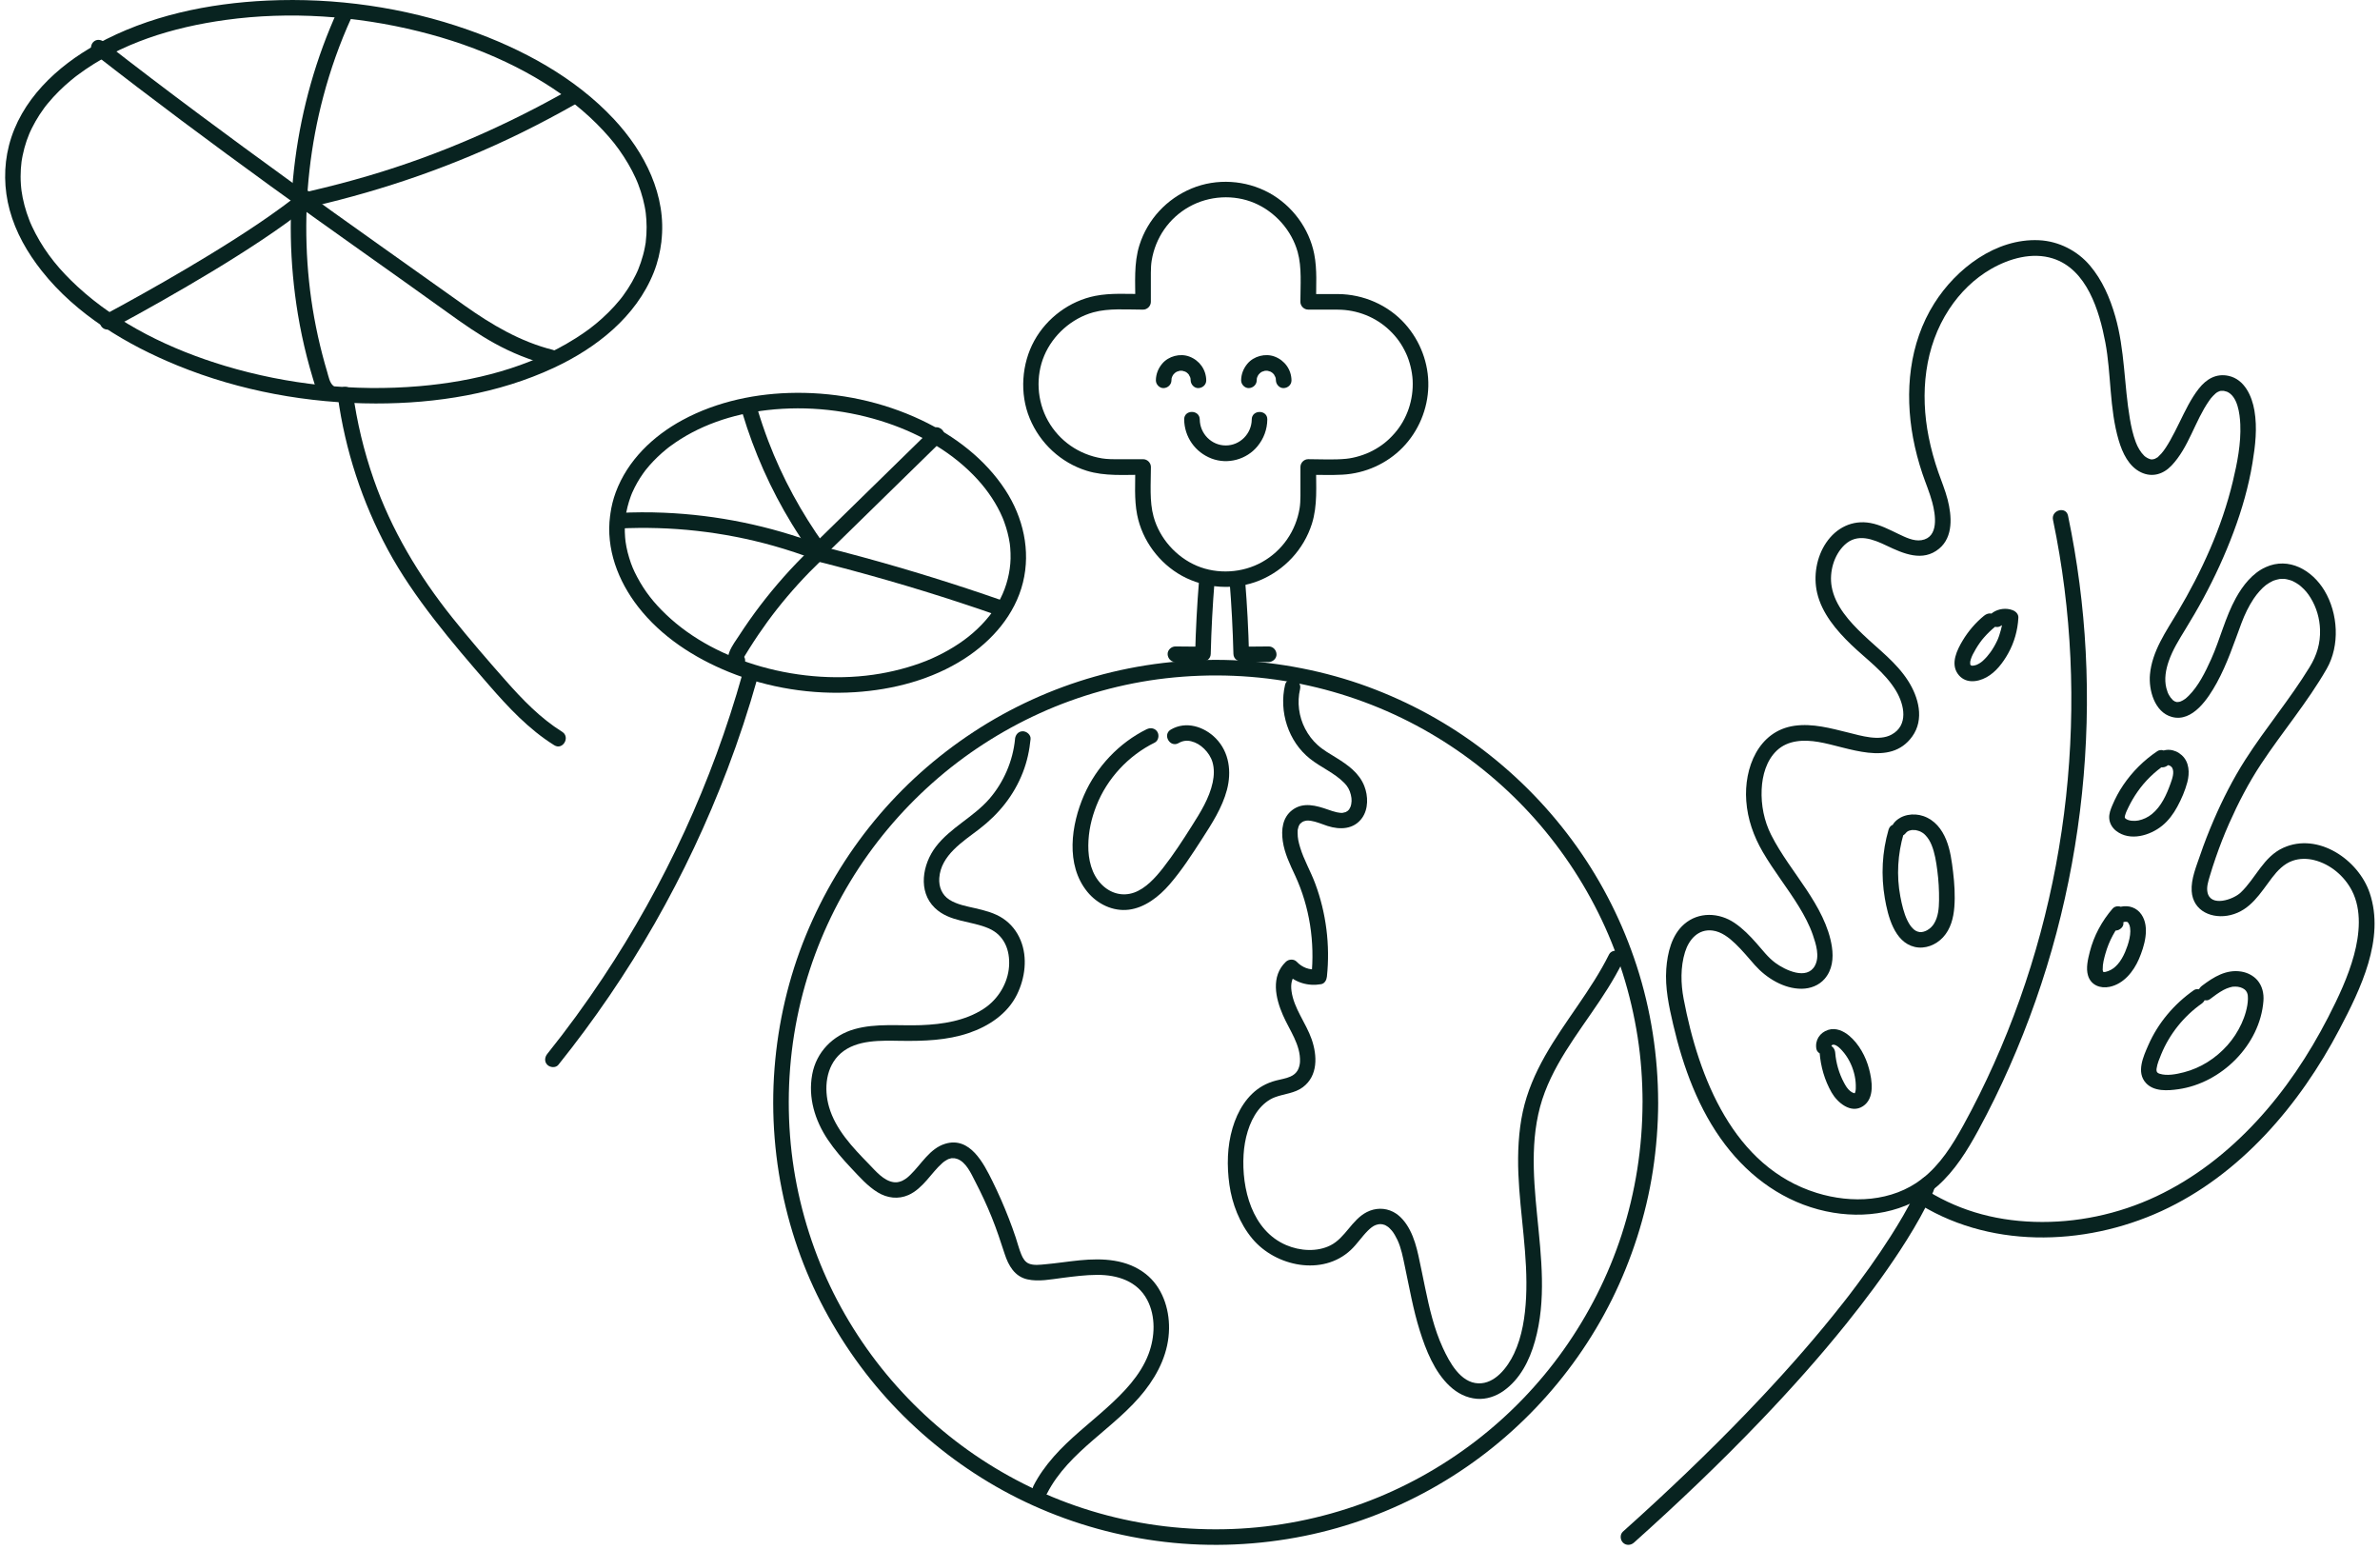 <svg width="370" height="241" viewBox="0 0 370 241" fill="none" xmlns="http://www.w3.org/2000/svg">
<g clip-path="url(#clip0_566_495)">
<path d="M255.352 171.362C255.344 178.348 254.262 185.29 252.102 191.937C250.03 198.313 246.969 204.346 243.089 209.813C239.269 215.2 234.605 220.034 229.363 224.048C224.061 228.106 218.141 231.389 211.866 233.683C205.352 236.065 198.483 237.422 191.554 237.681C184.568 237.943 177.574 237.123 170.847 235.217C164.345 233.376 158.163 230.533 152.517 226.818C146.973 223.172 141.998 218.685 137.77 213.573C133.542 208.461 130.049 202.662 127.546 196.512C124.957 190.16 123.342 183.408 122.821 176.568C122.284 169.545 122.833 162.45 124.505 155.606C126.104 149.052 128.705 142.772 132.202 137.002C135.658 131.296 139.975 126.139 144.962 121.706C149.941 117.28 155.59 113.625 161.656 110.867C167.721 108.109 174.517 106.203 181.269 105.436C188.247 104.644 195.358 104.915 202.243 106.32C208.906 107.677 215.339 110.051 221.275 113.367C227.082 116.609 232.376 120.708 236.971 125.513C241.566 130.319 245.463 135.863 248.447 141.844C251.484 147.925 253.543 154.483 254.589 161.198C255.114 164.558 255.348 167.962 255.357 171.362C255.357 172.921 257.783 172.925 257.779 171.362C257.771 164.179 256.665 156.983 254.444 150.146C252.3 143.548 249.158 137.272 245.136 131.619C241.102 125.95 236.252 120.93 230.732 116.694C225.212 112.458 219.102 109.127 212.601 106.736C206.099 104.346 198.79 102.9 191.655 102.625C184.439 102.347 177.158 103.203 170.208 105.169C163.521 107.063 157.109 109.991 151.302 113.811C145.495 117.631 140.334 122.247 135.949 127.569C131.519 132.952 127.929 138.948 125.284 145.397C122.583 151.975 120.963 158.973 120.41 166.06C119.849 173.293 120.443 180.626 122.151 187.672C123.859 194.719 126.5 200.982 130.114 206.946C133.728 212.911 138.158 218.217 143.319 222.792C148.479 227.367 154.31 231.183 160.598 234.022C167.103 236.962 174 238.86 181.087 239.688C188.311 240.532 195.673 240.2 202.8 238.755C209.661 237.366 216.308 234.894 222.422 231.49C228.535 228.086 233.983 223.85 238.748 218.859C243.501 213.88 247.519 208.182 250.583 202.02C253.648 195.858 255.894 188.944 256.96 181.983C257.497 178.465 257.779 174.916 257.783 171.358C257.783 169.8 255.365 169.796 255.361 171.358L255.352 171.362Z" fill="#082320"/>
<path d="M199.779 106.461C198.802 110.621 200.28 115.269 203.656 117.946C205.356 119.295 207.46 120.147 208.986 121.705C209.519 122.251 209.814 122.767 210.008 123.555C210.165 124.201 210.181 124.831 209.919 125.505C209.983 125.336 209.798 125.719 209.757 125.784C209.648 125.958 209.939 125.598 209.705 125.857C209.652 125.913 209.6 125.966 209.543 126.022C209.374 126.18 209.475 126.083 209.515 126.05C209.434 126.107 209.345 126.155 209.261 126.204C209.067 126.309 209.551 126.123 209.131 126.256C208.998 126.301 208.861 126.337 208.719 126.357C208.53 126.382 208.077 126.329 207.819 126.268C207.355 126.164 206.906 126.01 206.458 125.853C204.645 125.219 202.614 124.633 200.918 125.905C199.375 127.064 199.165 128.97 199.424 130.759C199.702 132.665 200.542 134.377 201.346 136.101C203.607 140.983 204.431 146.471 203.866 151.81L204.754 150.643C203.587 150.849 202.404 150.364 201.608 149.516C201.152 149.031 200.356 149.076 199.896 149.516C197.542 151.765 198.285 155.145 199.444 157.794C200.486 160.181 202.21 162.41 202.101 165.051C202.085 165.475 201.947 166.024 201.729 166.395C201.479 166.815 201.124 167.126 200.587 167.361C199.896 167.663 199.117 167.772 198.39 167.962C197.663 168.152 196.96 168.423 196.31 168.79C193.875 170.167 192.385 172.735 191.614 175.352C190.774 178.195 190.717 181.24 191.125 184.159C191.533 187.079 192.704 190.18 194.699 192.562C198.317 196.883 205.61 198.41 209.987 194.315C210.961 193.406 211.687 192.268 212.628 191.327C213.02 190.935 213.456 190.576 213.876 190.426C214.429 190.228 214.813 190.249 215.293 190.426C215.427 190.475 215.326 190.438 215.298 190.426C215.354 190.451 215.415 190.483 215.467 190.515C215.596 190.592 215.73 190.665 215.847 190.757C215.754 190.685 215.976 190.879 216.008 190.907C216.142 191.032 216.263 191.161 216.38 191.303C216.679 191.654 217.018 192.256 217.256 192.76C217.833 193.992 218.112 195.478 218.399 196.847C219.11 200.186 219.691 203.566 220.717 206.833C221.674 209.882 223.002 213.25 225.389 215.479C226.564 216.577 227.985 217.308 229.601 217.441C231.058 217.563 232.557 217.05 233.74 216.214C236.328 214.381 237.782 211.477 238.622 208.493C240.427 202.117 239.603 195.409 238.965 188.928C238.331 182.508 237.826 175.901 240.172 169.743C242.422 163.835 246.65 158.937 249.961 153.627C250.777 152.318 251.548 150.978 252.234 149.593C252.525 149.007 252.392 148.28 251.798 147.937C251.261 147.622 250.433 147.784 250.143 148.373C247.368 153.958 243.262 158.719 240.197 164.13C238.662 166.844 237.402 169.739 236.74 172.796C236.078 175.853 235.92 179.225 236.049 182.459C236.308 188.88 237.568 195.264 237.249 201.705C237.103 204.632 236.643 207.75 235.375 210.423C234.337 212.612 232.383 215.128 229.831 215.039C227.044 214.942 225.344 211.764 224.315 209.539C222.946 206.575 222.211 203.348 221.549 200.166C221.201 198.507 220.878 196.839 220.511 195.183C220.204 193.81 219.832 192.474 219.182 191.218C218.597 190.087 217.733 188.965 216.574 188.375C215.269 187.717 213.791 187.753 212.495 188.411C210.141 189.611 209.164 192.417 206.83 193.592C204.762 194.634 202.109 194.468 199.965 193.552C194.63 191.278 193.007 184.769 193.33 179.471C193.475 177.109 194.15 174.468 195.591 172.59C196.29 171.681 197.203 170.93 198.216 170.555C199.662 170.018 201.257 169.961 202.537 169.008C204.915 167.235 204.798 164.102 203.914 161.554C203.026 159.002 201.136 156.752 200.78 154.051C200.635 152.961 200.801 152.003 201.604 151.236H199.892C201.309 152.751 203.377 153.344 205.396 152.985C205.957 152.884 206.232 152.314 206.284 151.818C206.801 146.944 206.175 141.924 204.459 137.333C203.736 135.395 202.707 133.666 202.129 131.756C201.871 130.904 201.729 130.286 201.733 129.471C201.733 128.978 201.721 129.035 201.842 128.611C201.867 128.522 201.895 128.429 201.931 128.344C201.911 128.397 201.834 128.526 201.947 128.332C201.984 128.267 202.02 128.207 202.057 128.142C202.194 127.916 201.968 128.219 202.137 128.041C202.287 127.888 202.509 127.726 202.715 127.658C202.888 127.601 203.09 127.565 203.147 127.561C203.264 127.553 203.381 127.553 203.494 127.561C203.526 127.561 203.866 127.601 203.736 127.581C204.649 127.718 205.513 128.114 206.385 128.397C208.316 129.014 210.464 128.942 211.744 127.161C212.754 125.756 212.709 123.729 212.095 122.178C211.296 120.155 209.535 118.903 207.746 117.796C206.753 117.183 205.719 116.605 204.847 115.818C204.035 115.087 203.389 114.227 202.888 113.258C201.919 111.384 201.628 109.171 202.109 107.124C202.464 105.605 200.13 104.959 199.771 106.478L199.779 106.461Z" fill="#082320"/>
<path d="M178.284 113.347C173.98 115.463 170.458 119.202 168.532 123.591C166.513 128.203 165.617 134.434 169.037 138.625C170.588 140.527 173.023 141.719 175.498 141.408C177.973 141.097 180.17 139.393 181.818 137.487C183.699 135.314 185.294 132.851 186.849 130.44C188.392 128.05 190.007 125.562 190.742 122.784C191.477 120.006 191.13 116.941 189.014 114.78C187.205 112.935 184.37 112.034 182.02 113.411C180.675 114.199 181.894 116.295 183.243 115.503C183.877 115.132 184.535 115.067 185.185 115.229C185.965 115.422 186.615 115.822 187.205 116.4C187.794 116.977 188.262 117.688 188.493 118.463C188.796 119.477 188.747 120.599 188.529 121.625C188 124.1 186.615 126.289 185.278 128.401C183.877 130.622 182.427 132.851 180.808 134.922C179.621 136.441 178.107 138.117 176.306 138.751C174.505 139.385 172.647 138.892 171.25 137.479C169.691 135.9 169.17 133.61 169.19 131.425C169.211 129.241 169.667 127.234 170.458 125.223C172.118 121.015 175.421 117.454 179.504 115.443C180.089 115.156 180.251 114.32 179.94 113.787C179.589 113.189 178.87 113.064 178.284 113.351V113.347Z" fill="#082320"/>
<path d="M157.801 114.881C157.474 118.277 156.041 121.605 153.803 124.185C151.34 127.024 147.754 128.639 145.469 131.644C143.417 134.345 142.658 138.561 145.336 141.137C147.637 143.35 150.977 143.116 153.727 144.323C156.129 145.381 157.046 147.695 156.868 150.235C156.691 152.775 155.225 155.319 152.907 156.825C150.036 158.691 146.539 159.232 143.175 159.357C139.811 159.482 136.197 159.03 132.842 159.979C129.486 160.928 126.901 163.533 126.263 167.038C125.609 170.628 126.687 174.153 128.682 177.141C129.744 178.732 131.008 180.182 132.321 181.571C133.633 182.96 134.873 184.39 136.468 185.359C137.938 186.251 139.65 186.461 141.233 185.763C142.363 185.262 143.272 184.369 144.08 183.457C144.887 182.544 145.586 181.603 146.478 180.812C146.519 180.775 146.801 180.545 146.636 180.67C146.741 180.59 146.85 180.517 146.959 180.444C147.068 180.372 147.177 180.311 147.29 180.25C147.338 180.226 147.387 180.202 147.435 180.178C147.605 180.097 147.181 180.25 147.496 180.158C147.617 180.121 147.734 180.089 147.859 180.057C147.912 180.045 147.964 180.032 148.017 180.028C147.956 180.036 147.795 180.036 148.021 180.041C148.352 180.041 148.461 180.036 148.756 180.133C150.201 180.61 150.977 182.447 151.619 183.683C152.556 185.488 153.416 187.337 154.179 189.223C154.942 191.109 155.568 193.015 156.194 194.937C156.776 196.722 157.733 198.426 159.703 198.87C161.46 199.27 163.382 198.87 165.139 198.648C166.944 198.422 168.753 198.18 170.574 198.176C173.707 198.164 176.801 199.133 178.347 202.06C179.7 204.625 179.559 207.831 178.553 210.492C177.293 213.828 174.652 216.509 172.056 218.851C169.286 221.351 166.289 223.616 163.818 226.427C162.603 227.812 161.508 229.314 160.672 230.957C159.966 232.342 162.053 233.57 162.764 232.181C166.188 225.469 173.417 221.997 177.96 216.19C180.156 213.383 181.695 210.137 181.743 206.523C181.788 203.365 180.661 200.029 178.113 198.03C175.177 195.725 171.442 195.563 167.872 195.91C166.055 196.088 164.25 196.375 162.433 196.536C161.646 196.605 160.749 196.73 159.99 196.439C159.372 196.201 159.025 195.612 158.783 195.026C158.423 194.166 158.197 193.241 157.902 192.357C157.567 191.359 157.212 190.37 156.828 189.389C156.069 187.43 155.225 185.508 154.296 183.626C152.919 180.84 150.795 176.628 146.947 177.795C144.532 178.53 143.248 180.961 141.536 182.613C141.075 183.057 140.89 183.219 140.312 183.525C140.256 183.554 140.005 183.659 140.183 183.59C140.058 183.638 139.933 183.679 139.803 183.711C139.743 183.727 139.399 183.788 139.613 183.764C139.404 183.788 139.173 183.796 138.963 183.772C137.368 183.57 136.108 182.003 135.058 180.929C132.567 178.377 129.898 175.586 128.884 172.069C128.064 169.226 128.367 165.79 130.705 163.739C133.181 161.566 137.001 161.756 140.07 161.796C143.607 161.845 147.237 161.728 150.617 160.577C153.719 159.523 156.634 157.597 158.108 154.588C159.364 152.028 159.772 148.882 158.678 146.189C158.108 144.792 157.191 143.621 155.932 142.777C154.672 141.933 153.121 141.529 151.643 141.19C150.254 140.871 148.784 140.612 147.597 139.861C146.458 139.138 145.925 137.874 146.022 136.493C146.264 132.932 149.717 130.816 152.257 128.861C155.29 126.527 157.62 123.648 159.017 120.066C159.667 118.402 160.042 116.662 160.216 114.885C160.281 114.235 159.614 113.674 159.005 113.674C158.298 113.674 157.858 114.231 157.793 114.885L157.801 114.881Z" fill="#082320"/>
<path d="M208.004 45.712H203.385L204.596 46.923C204.596 44.464 204.79 41.904 204.31 39.477C203.522 35.495 200.881 31.946 197.332 29.995C193.665 27.98 189.138 27.686 185.262 29.293C181.385 30.9 178.409 34.106 177.145 38.088C176.245 40.919 176.503 43.992 176.503 46.919L177.714 45.708C175.255 45.708 172.695 45.514 170.268 45.994C166.286 46.782 162.741 49.419 160.787 52.972C158.832 56.526 158.477 61.166 160.084 65.042C161.687 68.915 164.934 71.931 168.944 73.179C171.758 74.055 174.803 73.801 177.71 73.801L176.499 72.59C176.499 75.049 176.305 77.609 176.786 80.036C177.573 84.017 180.214 87.567 183.764 89.517C187.313 91.468 191.957 91.827 195.833 90.22C199.686 88.625 202.686 85.407 203.95 81.425C204.851 78.594 204.592 75.521 204.592 72.594L203.381 73.805C205.153 73.805 206.942 73.882 208.711 73.785C212.232 73.591 215.612 72.085 218.076 69.549C220.539 67.013 221.968 63.581 222.049 60.043C222.13 56.506 220.801 53.001 218.439 50.356C215.802 47.404 211.95 45.736 208.004 45.712C206.446 45.704 206.442 48.127 208.004 48.135C210.989 48.151 213.884 49.289 216.036 51.353C217.135 52.407 217.918 53.497 218.58 54.915C219.154 56.134 219.545 57.754 219.614 59.118C219.763 62.135 218.758 65.127 216.812 67.348C215.786 68.523 214.752 69.343 213.387 70.062C212.184 70.7 210.593 71.188 209.272 71.317C207.33 71.507 205.331 71.378 203.381 71.378C202.727 71.378 202.169 71.931 202.169 72.59V75.642C202.169 76.127 202.169 76.612 202.169 77.096C202.169 77.754 202.129 78.465 202.044 78.986C201.459 82.564 199.339 85.609 196.221 87.361C193.152 89.089 189.259 89.303 186.069 87.955C182.879 86.606 180.283 83.723 179.342 80.327C178.675 77.928 178.922 75.182 178.922 72.594C178.922 71.939 178.369 71.382 177.71 71.382H174.658C174.177 71.382 173.7 71.382 173.22 71.382C173.034 71.382 172.848 71.382 172.659 71.374C172.166 71.358 171.685 71.314 171.31 71.253C167.732 70.663 164.687 68.543 162.935 65.43C161.182 62.316 160.992 58.468 162.341 55.278C163.69 52.088 166.577 49.491 169.969 48.551C172.372 47.888 175.114 48.131 177.702 48.131C178.356 48.131 178.914 47.577 178.914 46.919V43.866C178.914 43.382 178.914 42.897 178.914 42.413C178.914 41.754 178.954 41.044 179.039 40.523C179.624 36.945 181.744 33.9 184.862 32.148C187.979 30.395 191.824 30.205 195.014 31.554C198.204 32.903 200.8 35.786 201.741 39.182C202.408 41.581 202.161 44.327 202.161 46.915C202.161 47.569 202.714 48.127 203.373 48.127H207.992C209.551 48.127 209.555 45.704 207.992 45.704L208.004 45.712Z" fill="#082320"/>
<path d="M186.403 90.28C186.096 94.06 185.898 97.844 185.801 101.636C185.765 103.194 188.188 103.194 188.224 101.636C188.317 97.848 188.519 94.06 188.826 90.28C188.878 89.626 188.232 89.069 187.614 89.069C186.916 89.069 186.455 89.626 186.403 90.28Z" fill="#082320"/>
<path d="M186.396 100.521C185.177 100.509 183.957 100.501 182.734 100.489C182.1 100.485 181.494 101.05 181.522 101.7C181.551 102.35 182.055 102.907 182.734 102.911C183.953 102.924 185.173 102.932 186.396 102.944C187.03 102.948 187.636 102.382 187.608 101.732C187.58 101.082 187.075 100.525 186.396 100.521Z" fill="#082320"/>
<path d="M191.149 90.28C191.456 94.06 191.654 97.844 191.751 101.636C191.787 103.19 194.214 103.198 194.174 101.636C194.081 97.848 193.879 94.06 193.572 90.28C193.52 89.626 193.051 89.069 192.361 89.069C191.747 89.069 191.097 89.626 191.149 90.28Z" fill="#082320"/>
<path d="M193.576 102.944C194.795 102.932 196.015 102.924 197.238 102.911C197.872 102.907 198.478 102.358 198.45 101.7C198.421 101.042 197.917 100.485 197.238 100.489C196.019 100.501 194.799 100.509 193.576 100.521C192.942 100.525 192.336 101.074 192.364 101.732C192.393 102.391 192.897 102.948 193.576 102.944Z" fill="#082320"/>
<path d="M194.601 65.204C194.573 67.409 192.788 69.246 190.559 69.246C188.33 69.246 186.545 67.409 186.517 65.204C186.497 63.645 184.074 63.641 184.094 65.204C184.13 67.93 185.806 70.304 188.346 71.277C190.886 72.25 193.806 71.418 195.481 69.383C196.467 68.192 197 66.75 197.02 65.204C197.04 63.657 194.617 63.645 194.597 65.204H194.601Z" fill="#082320"/>
<path d="M195.368 59.122C195.368 59.046 195.409 58.896 195.384 58.824L195.36 59.001C195.368 58.953 195.376 58.904 195.388 58.856C195.404 58.783 195.425 58.715 195.445 58.646C195.457 58.61 195.554 58.311 195.485 58.521C195.417 58.731 195.526 58.452 195.55 58.412C195.586 58.351 195.623 58.291 195.663 58.23C195.8 58.028 195.728 58.222 195.643 58.25C195.699 58.23 195.788 58.089 195.833 58.044C195.873 58.004 195.966 57.951 195.99 57.903C195.845 58.012 195.808 58.04 195.885 57.984C195.913 57.964 195.942 57.943 195.97 57.923C196.038 57.879 196.107 57.834 196.18 57.794C196.212 57.778 196.24 57.761 196.273 57.745C196.39 57.693 196.357 57.701 196.18 57.782C196.313 57.774 196.462 57.685 196.592 57.653C196.64 57.64 196.689 57.632 196.737 57.624C196.535 57.648 196.503 57.653 196.636 57.64C196.713 57.64 196.786 57.632 196.862 57.632C196.939 57.632 197.012 57.636 197.088 57.64C197.335 57.653 196.794 57.584 197.096 57.644C197.238 57.673 197.403 57.77 197.545 57.778C197.367 57.701 197.335 57.689 197.452 57.741L197.516 57.774C197.601 57.818 197.682 57.867 197.759 57.919L197.815 57.959C197.916 58.036 197.892 58.016 197.739 57.899C197.755 57.935 197.868 58.012 197.896 58.04C197.953 58.097 198.005 58.169 198.066 58.222C198.126 58.291 198.098 58.254 197.985 58.113C198.013 58.149 198.041 58.19 198.066 58.226C198.134 58.327 198.187 58.525 198.276 58.597C198.203 58.416 198.191 58.388 198.235 58.505C198.251 58.549 198.268 58.593 198.28 58.642C198.3 58.711 198.32 58.783 198.336 58.852C198.344 58.888 198.352 58.925 198.356 58.961C198.373 59.054 198.368 59.009 198.34 58.819C198.32 58.9 198.356 59.034 198.356 59.118C198.364 59.752 198.906 60.358 199.568 60.33C200.23 60.301 200.787 59.797 200.779 59.118C200.755 57.443 199.713 56.013 198.154 55.428C196.713 54.886 194.92 55.355 193.931 56.534C193.309 57.273 192.961 58.153 192.949 59.118C192.941 59.752 193.515 60.358 194.161 60.33C194.807 60.301 195.364 59.797 195.372 59.118L195.368 59.122Z" fill="#082320"/>
<path d="M182.114 59.122C182.114 59.046 182.155 58.896 182.13 58.824L182.106 59.001C182.114 58.953 182.122 58.904 182.134 58.856C182.151 58.783 182.171 58.715 182.191 58.646C182.203 58.61 182.3 58.311 182.231 58.521C182.163 58.731 182.272 58.452 182.296 58.412C182.332 58.351 182.369 58.291 182.409 58.23C182.546 58.028 182.474 58.222 182.389 58.25C182.445 58.23 182.534 58.089 182.579 58.044C182.619 58.004 182.712 57.951 182.736 57.903C182.591 58.012 182.554 58.04 182.631 57.984C182.659 57.964 182.688 57.943 182.716 57.923C182.785 57.879 182.853 57.834 182.926 57.794C182.958 57.778 182.986 57.761 183.019 57.745C183.136 57.693 183.104 57.701 182.926 57.782C183.059 57.774 183.209 57.685 183.338 57.653C183.386 57.64 183.435 57.632 183.483 57.624C183.281 57.648 183.249 57.653 183.382 57.64C183.459 57.64 183.532 57.632 183.608 57.632C183.685 57.632 183.758 57.636 183.834 57.64C184.081 57.653 183.54 57.584 183.843 57.644C183.984 57.673 184.149 57.77 184.291 57.778C184.113 57.701 184.081 57.689 184.198 57.741L184.263 57.774C184.347 57.818 184.428 57.867 184.505 57.919L184.561 57.959C184.662 58.036 184.638 58.016 184.485 57.899C184.501 57.935 184.614 58.012 184.642 58.04C184.699 58.097 184.751 58.169 184.812 58.222C184.872 58.291 184.844 58.254 184.731 58.113C184.759 58.149 184.787 58.19 184.812 58.226C184.88 58.327 184.933 58.525 185.022 58.597C184.949 58.416 184.937 58.388 184.981 58.505C184.997 58.549 185.014 58.593 185.026 58.642C185.046 58.711 185.066 58.783 185.082 58.852C185.09 58.888 185.098 58.925 185.102 58.961C185.119 59.054 185.115 59.009 185.086 58.819C185.066 58.9 185.102 59.034 185.102 59.118C185.111 59.752 185.652 60.358 186.314 60.33C186.976 60.301 187.533 59.797 187.525 59.118C187.501 57.443 186.459 56.013 184.901 55.428C183.459 54.886 181.666 55.355 180.677 56.534C180.055 57.273 179.708 58.153 179.695 59.118C179.687 59.752 180.261 60.358 180.907 60.33C181.553 60.301 182.11 59.797 182.118 59.118L182.114 59.122Z" fill="#082320"/>
<path d="M319.167 80.831C322.115 94.945 322.749 109.506 321.194 123.837C319.644 138.124 315.864 152.234 309.984 165.349C308.531 168.596 306.952 171.79 305.236 174.908C303.519 178.025 301.613 181.074 298.803 183.25C294.163 186.84 287.872 187.123 282.432 185.435C269.466 181.417 264.059 167.469 261.745 155.29C261.293 152.908 261.232 150.324 261.959 147.989C262.569 146.039 264.01 144.371 266.231 144.65C267.62 144.824 268.808 145.764 269.785 146.697C270.871 147.735 271.82 148.906 272.818 150.029C274.602 152.04 277.336 153.724 280.102 153.699C281.443 153.687 282.776 153.187 283.664 152.157C284.867 150.764 285.053 148.959 284.795 147.198C284.314 143.963 282.606 140.963 280.829 138.278C279.052 135.592 276.876 132.806 275.353 129.794C274.251 127.617 273.762 125.142 273.871 122.711C273.968 120.534 274.606 118.212 276.226 116.674C277.962 115.026 280.45 114.958 282.687 115.333C287.282 116.1 293.82 119.29 297.276 114.489C299.207 111.808 298.266 108.375 296.622 105.811C294.793 102.964 292.083 100.978 289.665 98.672C287.541 96.649 285.275 94.177 284.754 91.177C284.363 88.92 285.093 86.275 286.781 84.688C288.752 82.834 291.187 83.811 293.315 84.829C295.908 86.065 298.92 87.397 301.464 85.285C303.693 83.436 303.427 80.185 302.785 77.665C302.409 76.195 301.819 74.806 301.323 73.373C300.709 71.604 300.208 69.791 299.841 67.954C298.484 61.166 299.166 53.909 303.035 48.034C304.699 45.502 306.92 43.309 309.552 41.799C312.387 40.175 315.925 39.162 319.135 40.175C324.453 41.859 326.367 48.337 327.296 53.206C328.225 58.076 327.914 63.524 329.384 68.466C329.957 70.397 330.938 72.517 332.856 73.429C334.581 74.249 336.289 73.732 337.573 72.388C340.283 69.549 341.219 65.45 343.448 62.276C343.667 61.965 343.727 61.876 344.058 61.529C344.179 61.4 344.305 61.283 344.434 61.166C344.434 61.166 344.692 60.964 344.543 61.073C344.414 61.166 344.704 60.968 344.737 60.952C344.813 60.907 345.233 60.742 344.934 60.839C345.072 60.794 345.209 60.754 345.354 60.73C345.003 60.79 345.593 60.746 345.702 60.758C345.783 60.766 346.198 60.887 346.219 60.895C347.866 61.614 348.209 64.275 348.282 65.979C348.407 68.943 347.806 71.98 347.119 74.847C346.259 78.441 345.048 81.962 343.578 85.35C342.12 88.714 340.428 91.972 338.554 95.118C336.741 98.159 334.565 101.22 334.237 104.846C334.019 107.261 334.944 110.705 337.634 111.444C340.88 112.337 343.335 108.492 344.624 106.15C346.255 103.182 347.293 99.988 348.476 96.83C348.969 95.518 349.582 94.242 350.358 93.071C350.871 92.3 351.65 91.411 352.268 90.947C352.599 90.701 352.954 90.49 353.326 90.313C353.665 90.151 353.116 90.382 353.463 90.256C353.532 90.232 353.604 90.204 353.677 90.184C353.887 90.115 354.097 90.067 354.315 90.022C354.658 89.953 354.069 90.034 354.416 90.006C354.485 90.002 354.557 89.994 354.626 89.99C354.816 89.982 355.006 89.99 355.199 89.998C355.268 89.998 355.502 90.03 355.236 89.998C355.337 90.014 355.442 90.03 355.543 90.054C355.728 90.095 355.914 90.143 356.096 90.204C356.181 90.232 356.261 90.26 356.342 90.293C356.665 90.414 356.128 90.184 356.439 90.337C356.601 90.418 356.758 90.499 356.912 90.587C357.065 90.676 357.219 90.781 357.368 90.882C357.428 90.923 357.489 90.967 357.546 91.011C357.356 90.866 357.703 91.149 357.735 91.177C358.41 91.771 358.789 92.251 359.205 92.925C360.13 94.42 360.627 96.156 360.679 97.888C360.744 100.004 360.182 101.862 359.056 103.703C356.003 108.69 352.211 113.177 349.061 118.095C347.151 121.079 345.532 124.269 344.131 127.52C343.368 129.297 342.661 131.098 342.039 132.931C341.446 134.672 340.606 136.642 340.723 138.516C340.921 141.698 343.99 142.918 346.772 142.243C349.889 141.488 351.4 138.819 353.213 136.444C354.053 135.342 355.066 134.272 356.407 133.804C357.509 133.42 358.684 133.424 359.807 133.711C362.294 134.349 364.443 136.166 365.622 138.427C367.205 141.468 366.821 145.26 365.961 148.45C365.048 151.83 363.53 155.036 361.935 158.141C358.927 163.984 355.252 169.509 350.774 174.33C346.295 179.152 341.123 183.19 335.215 185.976C329.331 188.75 322.757 190.139 316.26 189.934C309.762 189.728 303.939 187.983 298.742 184.535C297.438 183.67 296.223 185.766 297.519 186.626C308.882 194.157 323.92 193.806 336.018 188.262C348.29 182.637 357.529 171.746 363.704 159.983C366.967 153.768 370.811 145.938 368.396 138.803C366.644 133.626 360.372 129.341 354.969 131.784C351.856 133.194 350.693 136.517 348.343 138.746C347.184 139.845 343.654 141.052 343.178 138.698C343.012 137.882 343.295 137.026 343.521 136.251C343.808 135.265 344.127 134.288 344.462 133.319C345.084 131.518 345.774 129.745 346.546 128.005C347.959 124.819 349.582 121.685 351.505 118.774C354.804 113.782 358.721 109.179 361.705 103.982C363.797 100.34 363.494 95.348 361.362 91.803C359.46 88.637 355.833 86.521 352.215 88.169C350.164 89.101 348.666 91.023 347.6 92.95C345.94 95.954 345.153 99.354 343.747 102.476C342.831 104.511 341.761 106.663 340.254 108.157C340.137 108.274 340.012 108.388 339.887 108.497C339.838 108.537 339.79 108.577 339.741 108.618C339.503 108.816 339.951 108.48 339.701 108.646C339.588 108.723 339.475 108.799 339.354 108.868C339.261 108.925 338.809 109.114 339.176 108.977C339.059 109.021 338.942 109.058 338.825 109.094C338.692 109.135 338.336 109.126 338.748 109.122C338.651 109.122 338.55 109.122 338.453 109.131C338.094 109.151 338.607 109.219 338.385 109.122C338.312 109.09 338.199 109.062 338.118 109.046C338.05 109.03 338.348 109.191 338.106 109.034C338.021 108.977 337.932 108.925 337.848 108.876C337.767 108.828 337.674 108.707 337.936 108.949C337.888 108.904 337.831 108.868 337.787 108.82C337.682 108.707 337.298 108.23 337.529 108.565C337.403 108.379 337.278 108.198 337.169 108C337.121 107.907 337.08 107.814 337.032 107.721C336.887 107.447 337.109 107.976 336.996 107.636C336.923 107.406 336.842 107.184 336.782 106.954C336.438 105.561 336.693 104.111 337.157 102.774C337.763 101.018 338.768 99.419 339.733 97.84C340.699 96.261 341.647 94.654 342.532 93.014C344.325 89.695 345.908 86.258 347.228 82.725C348.549 79.192 349.57 75.634 350.176 71.956C350.62 69.258 350.939 66.54 350.479 63.827C350.095 61.569 348.944 58.985 346.481 58.432C344.547 58 343.004 58.924 341.837 60.406C340.581 62.005 339.713 63.867 338.817 65.684C338.352 66.629 337.884 67.574 337.363 68.491C336.939 69.238 336.446 70.017 336.01 70.502C335.869 70.659 335.715 70.805 335.562 70.954C335.344 71.168 335.602 70.974 335.344 71.128C335.211 71.208 335.085 71.285 334.944 71.358C335.223 71.221 334.758 71.406 334.653 71.427C334.985 71.35 334.569 71.418 334.46 71.418C334.169 71.418 334.714 71.491 334.423 71.414C334.363 71.398 334.302 71.386 334.242 71.366C333.955 71.281 333.551 71.055 333.333 70.837C332.768 70.28 332.323 69.516 332.021 68.705C331.588 67.546 331.322 66.326 331.116 65.111C330.207 59.801 330.341 54.41 328.847 49.188C328.031 46.338 326.828 43.535 324.893 41.262C322.959 38.988 320.064 37.482 316.97 37.341C310.275 37.034 304.125 41.742 300.709 47.157C296.784 53.372 296.089 60.944 297.406 68.055C297.757 69.941 298.25 71.798 298.859 73.619C299.364 75.117 299.99 76.567 300.398 78.097C300.907 79.999 301.468 83.525 298.722 83.969C297.482 84.171 296.186 83.501 295.104 82.988C293.719 82.329 292.31 81.578 290.787 81.3C287.973 80.783 285.477 82.035 283.898 84.365C282.392 86.59 281.891 89.546 282.493 92.154C283.224 95.328 285.497 98.005 287.787 100.21C290.19 102.524 293.036 104.495 294.773 107.406C296.065 109.575 296.723 112.757 294.054 114.198C292.12 115.244 289.366 114.38 287.322 113.875C284.609 113.205 281.798 112.422 278.984 112.817C273.355 113.609 271.105 119.408 271.477 124.492C271.687 127.355 272.608 129.959 274.045 132.435C275.757 135.382 277.906 138.048 279.678 140.955C280.522 142.34 281.294 143.786 281.827 145.324C282.319 146.758 282.929 148.668 282.154 150.109C280.902 152.431 277.506 150.788 275.996 149.673C274.853 148.829 273.989 147.666 273.052 146.608C272.026 145.449 270.94 144.331 269.648 143.459C267.257 141.843 264.083 141.706 261.838 143.648C259.875 145.344 259.221 148.131 259.043 150.61C258.833 153.542 259.455 156.429 260.118 159.268C261.66 165.87 264.055 172.489 268.198 177.932C272.115 183.081 277.453 186.909 283.838 188.286C289.911 189.598 296.42 188.565 301.181 184.385C303.907 181.991 305.849 178.829 307.566 175.671C309.306 172.469 310.913 169.19 312.383 165.854C315.359 159.119 317.81 152.153 319.696 145.034C323.46 130.819 325.018 115.991 324.247 101.305C323.876 94.201 322.955 87.127 321.501 80.165C321.182 78.639 318.848 79.285 319.163 80.811L319.167 80.831Z" fill="#082320"/>
<path d="M341.056 153.926C337.987 156.078 335.484 159.03 333.978 162.474C333.21 164.231 332.08 166.682 333.606 168.346C334.854 169.707 336.986 169.553 338.642 169.319C345.341 168.374 351.354 162.43 351.879 155.593C351.967 154.435 351.705 153.272 350.938 152.375C350.32 151.656 349.391 151.188 348.462 151.034C346.104 150.639 344.129 151.874 342.324 153.239C341.803 153.635 341.533 154.285 341.888 154.895C342.187 155.408 343.019 155.727 343.544 155.331C344.23 154.814 344.921 154.293 345.68 153.885C345.991 153.72 346.306 153.587 346.645 153.49C347.045 153.377 347.114 153.36 347.525 153.364C348.03 153.364 348.608 153.522 348.971 153.825C349.116 153.942 349.238 154.095 349.322 154.289C349.46 154.592 349.476 154.935 349.468 155.262C349.444 156.563 348.979 158.02 348.478 159.107C347.901 160.358 347.166 161.493 346.286 162.478C344.465 164.518 342.143 166 339.526 166.682C338.327 166.993 336.861 167.276 335.746 166.912C335.589 166.86 335.686 166.912 335.504 166.799C335.391 166.731 335.468 166.791 335.492 166.811C335.431 166.763 335.367 166.698 335.314 166.638C335.391 166.727 335.282 166.553 335.274 166.513C335.241 166.379 335.25 166.234 335.27 166.093C335.375 165.337 335.714 164.554 336.001 163.851C337.289 160.73 339.51 157.956 342.272 156.017C342.805 155.642 343.055 154.959 342.708 154.362C342.397 153.833 341.589 153.55 341.052 153.926H341.056Z" fill="#082320"/>
<path d="M328.443 141.225C326.759 143.172 325.515 145.466 324.881 147.965C324.591 149.116 324.251 150.501 324.615 151.668C325.079 153.158 326.525 153.699 327.966 153.4C330.151 152.948 331.69 151.014 332.526 149.068C333.361 147.121 334.266 144.153 332.921 142.17C332.19 141.092 330.967 140.676 329.707 140.947C328.58 141.189 327.534 142.219 327.688 143.442C327.773 144.093 328.185 144.654 328.899 144.654C329.489 144.654 330.196 144.097 330.111 143.442C330.103 143.374 330.103 143.309 330.095 143.241C330.115 143.442 330.095 143.378 330.095 143.285C330.095 143.43 330.074 143.438 330.095 143.329C330.086 143.386 330.03 143.507 330.086 143.366C330.026 143.519 329.949 143.414 330.074 143.382C330.272 143.333 330.111 143.35 330.054 143.374C330.119 143.35 330.183 143.329 330.252 143.309C330.325 143.289 330.591 143.285 330.345 143.285C330.418 143.285 330.72 143.305 330.607 143.285C330.45 143.257 330.668 143.309 330.704 143.317C330.539 143.232 330.882 143.374 330.704 143.317C330.737 143.333 330.91 143.459 330.797 143.366C330.672 143.269 330.854 143.442 330.829 143.402C330.866 143.467 331.027 143.733 331.031 143.753C331.484 144.961 330.854 146.847 330.377 147.977C330.091 148.656 329.667 149.395 329.247 149.867C329.037 150.105 328.758 150.372 328.596 150.489C328.302 150.703 327.991 150.869 327.748 150.949C327.506 151.03 327.159 151.171 326.953 151.058C327.05 151.111 326.949 151.083 326.933 150.99C326.957 151.123 326.917 150.905 326.917 150.897C326.848 150.586 326.9 150.986 326.892 150.659C326.872 149.855 327.098 149.011 327.324 148.207C327.874 146.273 328.839 144.464 330.155 142.942C330.583 142.449 330.64 141.714 330.155 141.23C329.719 140.793 328.871 140.733 328.443 141.23V141.225Z" fill="#082320"/>
<path d="M335.392 116.763C333.296 118.168 331.503 119.949 330.086 122.036C329.423 123.014 328.866 124.055 328.406 125.142C328.119 125.816 327.848 126.499 327.909 127.246C327.97 127.993 328.373 128.687 328.987 129.164C331.127 130.815 334.233 129.899 336.139 128.352C337.12 127.557 337.895 126.499 338.493 125.392C339.135 124.209 339.704 122.893 340.048 121.588C340.423 120.143 340.367 118.471 339.191 117.401C338.089 116.395 336.49 116.23 335.335 117.227C334.838 117.655 334.895 118.499 335.335 118.939C335.828 119.432 336.551 119.367 337.047 118.939C336.926 119.044 337.059 118.939 337.096 118.923L337.023 118.963C337.152 118.935 337.172 118.927 337.088 118.947C337.007 118.875 337.237 118.992 337.116 118.955C336.979 118.915 337.221 118.988 337.249 118.996C337.443 119.068 337.108 118.939 337.302 119.016C337.338 119.028 337.564 119.169 337.427 119.072C337.572 119.177 337.685 119.339 337.693 119.351C338.073 120.05 337.697 121.071 337.435 121.806C336.817 123.531 335.997 125.36 334.544 126.543C333.934 127.04 333.211 127.383 332.448 127.54C331.842 127.666 330.925 127.625 330.465 127.266C330.38 127.197 330.324 127.116 330.324 127.092C330.304 126.943 330.344 126.858 330.38 126.717C330.497 126.289 330.703 125.881 330.893 125.485C331.301 124.641 331.777 123.829 332.315 123.062C333.465 121.411 334.943 119.977 336.615 118.854C337.156 118.491 337.395 117.788 337.051 117.199C336.736 116.662 335.941 116.399 335.396 116.763H335.392Z" fill="#082320"/>
<path d="M293.598 128.974C292.592 132.435 292.411 136.081 293.02 139.631C293.489 142.36 294.486 146.451 297.652 147.194C299.271 147.574 300.951 146.903 302.062 145.708C303.257 144.416 303.693 142.7 303.826 140.987C303.964 139.19 303.843 137.349 303.633 135.564C303.431 133.88 303.205 132.132 302.563 130.553C301.884 128.881 300.766 127.464 299.013 126.858C297.47 126.329 295.548 126.608 294.462 127.9C294.042 128.401 293.973 129.123 294.462 129.612C294.894 130.044 295.75 130.117 296.174 129.612C296.489 129.241 296.614 129.144 297.135 129.043C297.507 128.97 296.941 129.035 297.325 129.027C297.454 129.027 297.588 129.027 297.717 129.035C298.108 129.067 297.531 128.982 297.919 129.067C298.092 129.107 298.266 129.152 298.432 129.216C298.545 129.261 298.666 129.317 298.864 129.442C299.09 129.584 299.146 129.636 299.372 129.875C299.768 130.29 300.067 130.815 300.285 131.344C300.79 132.576 301 133.957 301.173 135.269C301.379 136.82 301.468 138.395 301.448 139.962C301.432 141.197 301.327 142.51 300.661 143.588C300.402 144.004 300.039 144.351 299.607 144.598C299.235 144.812 298.763 144.933 298.444 144.888C297.971 144.824 297.672 144.634 297.341 144.299C297.01 143.964 296.752 143.544 296.509 143.047C295.992 141.993 295.657 140.584 295.427 139.344C294.817 136.117 295.023 132.762 295.94 129.616C296.376 128.118 294.038 127.476 293.602 128.97L293.598 128.974Z" fill="#082320"/>
<path d="M282.884 163.641C283.053 165.806 283.655 167.906 284.729 169.8C285.63 171.382 287.734 173.183 289.611 171.964C291.489 170.744 291.041 167.946 290.568 166.157C290.068 164.259 289.014 162.301 287.499 161.021C286.603 160.261 285.404 159.712 284.216 160.092C282.916 160.508 282.133 161.703 282.379 163.048C282.496 163.694 283.28 164.057 283.869 163.896C284.548 163.71 284.834 163.052 284.717 162.406C284.725 162.454 284.685 162.587 284.693 162.608C284.673 162.551 284.806 162.466 284.806 162.466C284.907 162.402 284.964 162.373 285.105 162.398C285.589 162.478 286.017 162.91 286.381 163.314C287.273 164.3 287.895 165.523 288.234 166.803C288.4 167.433 288.489 168.031 288.505 168.681C288.509 168.859 288.509 169.04 288.505 169.218C288.505 169.262 288.473 169.557 288.489 169.452C288.465 169.586 288.436 169.727 288.384 169.852C288.424 169.755 288.327 170.03 288.392 169.872C288.356 169.961 288.319 169.933 288.238 169.941C288.388 169.929 288.283 169.965 288.21 169.925C288.226 169.933 288.388 169.953 288.234 169.925C288.053 169.884 287.859 169.783 287.653 169.618C287.217 169.271 286.946 168.822 286.66 168.281C285.896 166.852 285.436 165.257 285.307 163.641C285.254 162.987 284.786 162.43 284.095 162.43C283.477 162.43 282.831 162.987 282.884 163.641Z" fill="#082320"/>
<path d="M308.466 95.696C307.137 96.778 305.999 98.106 305.114 99.58C304.246 101.034 303.237 103.089 304.327 104.693C305.417 106.296 307.36 106.086 308.829 105.278C310.299 104.47 311.402 102.988 312.193 101.571C313.146 99.867 313.679 97.969 313.78 96.019C313.808 95.445 313.372 95.041 312.892 94.852C311.898 94.464 310.695 94.617 309.815 95.211C309.274 95.574 309.035 96.277 309.379 96.867C309.694 97.404 310.493 97.67 311.034 97.303C311.103 97.254 311.172 97.21 311.244 97.169C311.373 97.105 311.394 97.093 311.297 97.141C311.361 97.117 311.684 97.052 311.624 97.056C311.458 97.069 312.044 97.081 311.765 97.048C311.931 97.069 312.092 97.129 312.246 97.19L311.357 96.023C311.321 96.725 311.264 97.133 311.075 97.876C310.994 98.191 310.901 98.502 310.796 98.809C310.748 98.95 310.691 99.092 310.639 99.233C310.554 99.463 310.59 99.354 310.614 99.302C310.574 99.403 310.525 99.499 310.481 99.596C310.19 100.222 309.839 100.824 309.439 101.389C309.153 101.793 308.712 102.314 308.244 102.738C308.204 102.774 307.88 103.021 308.07 102.892C307.949 102.976 307.824 103.057 307.699 103.134C307.586 103.198 307.473 103.259 307.356 103.316C307.186 103.4 307.517 103.259 307.343 103.324C307.259 103.356 307.174 103.384 307.089 103.408C307.004 103.433 306.625 103.497 306.903 103.469C306.794 103.481 306.661 103.457 306.56 103.481C306.415 103.513 306.73 103.554 306.6 103.489C306.564 103.473 306.503 103.465 306.463 103.457C306.265 103.421 306.443 103.445 306.495 103.477C306.483 103.469 306.261 103.312 306.382 103.416C306.503 103.521 306.346 103.376 306.326 103.348C306.241 103.211 306.374 103.501 306.326 103.324C306.273 103.134 306.362 103.481 306.314 103.291C306.298 103.235 306.281 103.178 306.273 103.122C306.31 103.324 306.285 102.94 306.294 102.851C306.289 102.912 306.249 103.045 306.306 102.807C306.33 102.706 306.354 102.605 306.382 102.504C306.536 101.987 306.823 101.458 307.174 100.864C307.376 100.521 307.594 100.19 307.828 99.863C308.062 99.536 308.179 99.391 308.462 99.067C308.987 98.466 309.564 97.917 310.182 97.412C310.691 97 310.61 96.128 310.182 95.7C309.681 95.199 308.979 95.284 308.47 95.7L308.466 95.696Z" fill="#082320"/>
<path d="M298.491 183.784C298.475 183.832 298.455 183.877 298.439 183.925C298.37 184.107 298.156 184.551 298.39 184.054C298.132 184.603 297.898 185.161 297.627 185.706C296.533 187.927 295.265 190.067 293.936 192.155C292.898 193.786 291.812 195.385 290.694 196.964C290.039 197.885 289.377 198.793 288.703 199.698C288.327 200.199 287.952 200.699 287.572 201.196C287.483 201.313 287.39 201.434 287.301 201.551C287.164 201.733 287.281 201.58 287.306 201.543C287.245 201.624 287.18 201.705 287.12 201.782C286.91 202.052 286.7 202.323 286.486 202.593C282.516 207.645 278.276 212.479 273.879 217.159C267.878 223.547 261.583 229.653 255.105 235.557C254.177 236.405 253.244 237.244 252.307 238.084C251.818 238.521 251.863 239.352 252.307 239.797C252.792 240.281 253.531 240.233 254.019 239.797C260.815 233.711 267.43 227.416 273.737 220.825C278.381 215.972 282.868 210.96 287.075 205.719C289.995 202.08 292.797 198.337 295.353 194.432C296.831 192.171 298.237 189.857 299.464 187.45C299.949 186.501 300.518 185.488 300.821 184.462C300.821 184.45 300.829 184.442 300.833 184.43C301.051 183.812 300.587 183.105 299.985 182.94C299.315 182.754 298.713 183.166 298.495 183.788L298.491 183.784Z" fill="#082320"/>
<path d="M100.402 37.555C100.357 37.898 100.446 37.3 100.39 37.644C100.374 37.744 100.357 37.849 100.341 37.95C100.313 38.12 100.285 38.29 100.248 38.459C100.172 38.863 100.079 39.263 99.97 39.658C99.768 40.418 99.51 41.161 99.215 41.892C99.085 42.211 99.316 41.669 99.178 41.98C99.138 42.073 99.094 42.17 99.053 42.263C98.981 42.421 98.908 42.574 98.831 42.731C98.649 43.103 98.456 43.471 98.25 43.834C97.85 44.537 97.41 45.215 96.933 45.869C96.869 45.954 96.808 46.043 96.743 46.128C96.751 46.12 96.537 46.398 96.642 46.261C96.747 46.124 96.529 46.402 96.537 46.394C96.469 46.479 96.4 46.564 96.332 46.648C96.053 46.988 95.766 47.319 95.471 47.642C94.89 48.276 94.28 48.882 93.642 49.459C92.281 50.691 91.098 51.567 89.495 52.581C82.311 57.132 73.678 59.3 65.222 60.027C55.082 60.899 44.732 59.797 34.988 56.877C26.645 54.373 18.383 50.404 12.027 44.525C9.334 42.033 7.206 39.497 5.514 36.279C5.328 35.923 5.15 35.564 4.981 35.205C4.892 35.011 4.803 34.813 4.718 34.615C4.577 34.288 4.803 34.837 4.674 34.51C4.634 34.409 4.593 34.312 4.557 34.211C4.262 33.46 4.008 32.693 3.802 31.909C3.596 31.126 3.442 30.367 3.333 29.579C3.374 29.866 3.301 29.28 3.293 29.188C3.277 29.018 3.261 28.848 3.249 28.679C3.22 28.271 3.204 27.859 3.204 27.451C3.204 26.66 3.253 25.872 3.353 25.089C3.317 25.384 3.386 24.875 3.402 24.798C3.434 24.596 3.475 24.39 3.515 24.188C3.596 23.785 3.693 23.385 3.798 22.989C4.004 22.23 4.262 21.487 4.565 20.76C4.464 21.006 4.658 20.55 4.69 20.481C4.775 20.292 4.864 20.106 4.957 19.92C5.134 19.565 5.32 19.213 5.518 18.866C5.91 18.18 6.342 17.513 6.81 16.875C6.875 16.791 6.935 16.702 7 16.617C7.016 16.597 7.234 16.314 7.073 16.52C7.186 16.379 7.295 16.237 7.412 16.1C7.69 15.761 7.977 15.43 8.272 15.107C8.853 14.473 9.463 13.867 10.101 13.29C10.416 13.007 10.735 12.732 11.058 12.462C11.236 12.312 11.418 12.167 11.603 12.021C11.664 11.973 11.725 11.925 11.789 11.876C11.628 12.001 11.979 11.731 12.011 11.707C18.682 6.707 26.876 4.228 35.097 3.097C45.003 1.732 55.373 2.451 65.109 4.874C69.773 6.033 74.352 7.6 78.681 9.659C80.7 10.616 82.671 11.678 84.568 12.857C86.264 13.907 88.001 15.115 89.454 16.282C90.908 17.449 92.415 18.822 93.743 20.251C95.072 21.681 95.964 22.795 96.978 24.354C97.446 25.073 97.878 25.812 98.274 26.571C98.46 26.926 98.633 27.286 98.799 27.649C98.876 27.811 98.944 27.976 99.017 28.142C99.158 28.469 98.932 27.92 99.061 28.247C99.114 28.38 99.166 28.509 99.219 28.642C99.51 29.394 99.76 30.165 99.962 30.944C100.059 31.312 100.143 31.683 100.216 32.055C100.248 32.224 100.281 32.394 100.309 32.563C100.325 32.664 100.341 32.765 100.357 32.866C100.366 32.923 100.422 33.363 100.386 33.052C100.563 34.554 100.576 36.06 100.394 37.563C100.313 38.213 101.008 38.774 101.605 38.774C102.324 38.774 102.736 38.217 102.817 37.563C103.685 30.407 100.216 23.647 95.455 18.535C89.354 11.985 81.12 7.567 72.753 4.628C62.827 1.131 52.086 -0.396 41.57 0.089C32.436 0.509 23.08 2.431 15.016 6.889C8.845 10.301 3.188 15.583 1.391 22.626C0.555 25.909 0.616 29.373 1.5 32.64C2.441 36.125 4.258 39.287 6.487 42.106C11.87 48.914 19.684 53.59 27.623 56.829C37.33 60.79 47.943 62.704 58.409 62.72C67.843 62.736 77.49 61.186 86.091 57.18C92.681 54.111 98.884 49.265 101.638 42.336C102.251 40.793 102.623 39.194 102.829 37.547C102.914 36.896 102.211 36.335 101.617 36.335C100.895 36.335 100.491 36.896 100.406 37.547L100.402 37.555Z" fill="#082320"/>
<path d="M52.518 1.579C49.15 8.957 46.937 16.778 45.887 24.814C44.841 32.794 44.999 40.906 46.311 48.845C46.682 51.078 47.147 53.291 47.708 55.484C47.987 56.566 48.286 57.64 48.609 58.71C48.932 59.781 49.227 60.992 50.139 61.715C50.652 62.119 51.35 62.215 51.851 61.715C52.271 61.295 52.368 60.41 51.851 60.003C51.233 59.514 51.092 58.561 50.866 57.814C50.595 56.913 50.345 56.009 50.107 55.096C49.618 53.218 49.202 51.325 48.855 49.419C48.172 45.651 47.777 41.835 47.656 38.007C47.405 30.27 48.273 22.513 50.256 15.026C51.363 10.838 52.812 6.74 54.609 2.802C54.88 2.209 54.779 1.498 54.173 1.147C53.652 0.844 52.788 0.985 52.518 1.583V1.579Z" fill="#082320"/>
<path d="M14.497 8.254C23.558 15.337 32.798 22.198 42.105 28.953C51.232 35.584 60.487 42.033 69.641 48.623C71.988 50.311 74.362 51.979 76.898 53.376C79.551 54.838 82.374 55.989 85.314 56.728C86.828 57.107 87.47 54.773 85.96 54.389C80.871 53.109 76.45 50.489 72.206 47.484C67.804 44.367 63.415 41.233 59.013 38.112C49.588 31.429 40.22 24.665 30.952 17.764C25.997 14.073 21.075 10.342 16.209 6.538C15.692 6.134 14.998 6.037 14.497 6.538C14.077 6.958 13.98 7.846 14.497 8.25V8.254Z" fill="#082320"/>
<path d="M17.348 51.078C19.973 49.685 22.573 48.235 25.158 46.77C30.403 43.789 35.6 40.704 40.624 37.361C43.289 35.588 45.914 33.739 48.373 31.687C48.873 31.267 48.805 30.407 48.373 29.975C47.876 29.478 47.165 29.555 46.661 29.975C46.156 30.395 45.691 30.766 45.199 31.154C45.158 31.186 44.965 31.336 45.134 31.207C45.074 31.251 45.013 31.299 44.953 31.344C44.831 31.437 44.71 31.53 44.585 31.622C44.302 31.837 44.02 32.047 43.737 32.252C42.562 33.113 41.367 33.949 40.159 34.764C37.579 36.505 34.942 38.168 32.285 39.784C27.875 42.465 23.397 45.029 18.874 47.505C17.962 48.005 17.049 48.502 16.128 48.99C15.551 49.297 15.373 50.101 15.692 50.646C16.035 51.232 16.77 51.389 17.348 51.082V51.078Z" fill="#082320"/>
<path d="M48.629 32.091C59.802 29.511 70.645 25.743 80.942 20.692C83.91 19.234 86.83 17.679 89.701 16.048C91.058 15.277 89.838 13.185 88.477 13.956C78.632 19.545 68.266 24.084 57.404 27.29C54.29 28.211 51.149 29.026 47.983 29.757C47.345 29.903 46.969 30.638 47.135 31.247C47.316 31.901 47.987 32.241 48.625 32.095L48.629 32.091Z" fill="#082320"/>
<path d="M52.52 61.658C53.655 69.977 56.312 78.073 60.298 85.463C64.284 92.853 70.236 99.851 75.97 106.445C79.011 109.942 82.205 113.375 86.166 115.846C87.491 116.674 88.71 114.578 87.39 113.754C84.01 111.642 81.228 108.751 78.607 105.783C75.776 102.581 72.978 99.338 70.308 96.003C65.115 89.505 60.847 82.382 58.097 74.508C56.567 70.13 55.484 65.603 54.859 61.012C54.77 60.362 53.938 60.011 53.368 60.164C52.67 60.358 52.436 61.004 52.52 61.654V61.658Z" fill="#082320"/>
<path d="M97.225 80.496C97.382 79.353 97.661 78.231 98.061 77.149C98.109 77.023 98.157 76.898 98.206 76.773C98.226 76.721 98.25 76.668 98.27 76.616C98.194 76.801 98.27 76.62 98.283 76.587C98.408 76.309 98.537 76.03 98.674 75.76C98.925 75.263 99.203 74.778 99.502 74.306C99.66 74.059 99.821 73.817 99.991 73.583C100.071 73.47 100.152 73.361 100.233 73.252C100.269 73.203 100.302 73.159 100.338 73.111C100.221 73.264 100.378 73.058 100.403 73.03C100.774 72.565 101.166 72.113 101.578 71.685C101.99 71.257 102.438 70.825 102.894 70.421C103.112 70.231 103.33 70.041 103.556 69.86C103.669 69.767 103.783 69.678 103.896 69.585C103.912 69.573 104.073 69.448 103.948 69.545C104.017 69.492 104.081 69.444 104.15 69.395C108.539 66.129 113.898 64.364 119.273 63.75C125.552 63.031 131.993 63.738 137.977 65.765C143.267 67.558 148.254 70.445 152.01 74.572C153.544 76.256 154.962 78.344 155.85 80.444C155.83 80.395 155.935 80.658 155.967 80.734C156.016 80.864 156.064 80.989 156.113 81.118C156.218 81.409 156.319 81.704 156.411 82.002C156.577 82.535 156.714 83.077 156.827 83.622C156.884 83.904 156.932 84.187 156.977 84.47C156.985 84.526 156.993 84.583 157.001 84.639C156.973 84.421 157.001 84.615 157.001 84.659C157.017 84.813 157.033 84.962 157.05 85.116C157.098 85.685 157.118 86.263 157.106 86.836C157.058 88.932 156.48 91.189 155.535 93.031C155.273 93.543 154.982 94.044 154.667 94.529C154.518 94.759 154.368 94.981 154.207 95.203C154.126 95.316 154.045 95.425 153.964 95.534C153.823 95.728 153.908 95.611 153.94 95.571C153.88 95.647 153.819 95.724 153.758 95.801C153.015 96.725 152.188 97.578 151.295 98.357C149.486 99.944 147.221 101.313 144.875 102.359C142.528 103.405 139.605 104.24 136.887 104.709C130.826 105.759 124.341 105.311 118.364 103.627C112.876 102.08 107.582 99.399 103.5 95.478C101.658 93.713 100.253 91.956 99.062 89.707C98.481 88.613 98.169 87.882 97.806 86.683C97.636 86.129 97.495 85.572 97.386 85.007C97.334 84.744 97.289 84.482 97.253 84.215C97.216 83.973 97.245 84.147 97.253 84.195C97.245 84.118 97.233 84.042 97.225 83.969C97.208 83.816 97.192 83.666 97.18 83.513C97.091 82.402 97.124 81.284 97.269 80.177C97.354 79.527 96.651 78.966 96.058 78.966C95.331 78.966 94.931 79.527 94.846 80.177C94.172 85.306 96.082 90.309 99.199 94.319C102.805 98.959 107.905 102.254 113.3 104.45C119.446 106.95 126.267 108.02 132.889 107.6C138.85 107.221 144.895 105.646 149.95 102.383C154.223 99.625 157.793 95.562 159.032 90.539C160.256 85.584 159.061 80.424 156.307 76.192C153.169 71.37 148.392 67.736 143.235 65.301C137.19 62.442 130.467 61.02 123.787 61.065C117.69 61.105 111.479 62.381 106.084 65.305C101.513 67.78 97.56 71.572 95.727 76.515C95.327 77.597 95.048 78.719 94.891 79.862C94.802 80.508 95.048 81.162 95.739 81.352C96.304 81.51 97.14 81.159 97.229 80.504L97.225 80.496Z" fill="#082320"/>
<path d="M115.424 64.227C117.233 70.259 119.814 76.066 123.101 81.441C124.034 82.967 125.023 84.454 126.065 85.907C126.444 86.436 127.119 86.695 127.72 86.343C128.245 86.036 128.54 85.221 128.156 84.688C124.587 79.717 121.631 74.298 119.45 68.58C118.824 66.936 118.263 65.272 117.754 63.588C117.306 62.098 114.968 62.732 115.416 64.234L115.424 64.227Z" fill="#082320"/>
<path d="M125.909 85.451C123.118 88.128 120.558 91.019 118.208 94.093C117.049 95.611 115.951 97.174 114.913 98.777C114.085 100.057 112.018 102.573 114.041 103.784C115.381 104.588 116.601 102.492 115.264 101.692C115.571 101.906 115.676 102.145 115.583 102.407C115.599 102.326 115.62 102.246 115.648 102.169C115.591 102.314 115.785 101.959 115.821 101.894C116.035 101.535 116.258 101.179 116.48 100.828C116.94 100.097 117.412 99.37 117.897 98.656C118.81 97.311 119.767 95.99 120.772 94.714C122.876 92.041 125.17 89.521 127.625 87.167C128.752 86.085 127.039 84.373 125.913 85.455L125.909 85.451Z" fill="#082320"/>
<path d="M128.539 86.02C134.519 80.173 140.5 74.322 146.476 68.475C147.595 67.384 145.879 65.668 144.764 66.762C138.784 72.61 132.803 78.461 126.827 84.308C125.708 85.398 127.424 87.115 128.539 86.02Z" fill="#082320"/>
<path d="M127.055 87.264C134.469 89.126 141.822 91.242 149.087 93.624C151.134 94.294 153.177 94.989 155.213 95.7C155.83 95.914 156.537 95.454 156.703 94.852C156.884 94.186 156.476 93.58 155.855 93.362C148.638 90.838 141.333 88.568 133.956 86.561C131.876 85.996 129.788 85.451 127.697 84.926C126.182 84.546 125.54 86.885 127.051 87.264H127.055Z" fill="#082320"/>
<path d="M127.403 84.668C119.674 81.72 111.469 80.048 103.203 79.701C100.881 79.604 98.555 79.616 96.237 79.733C95.583 79.765 95.025 80.266 95.025 80.945C95.025 81.574 95.579 82.188 96.237 82.156C104.325 81.752 112.438 82.649 120.235 84.841C122.44 85.463 124.617 86.186 126.761 87.002C127.371 87.236 128.09 86.743 128.251 86.154C128.437 85.471 128.017 84.898 127.403 84.664V84.668Z" fill="#082320"/>
<path d="M115.412 104.801C113.062 113.152 110.07 121.317 106.444 129.2C102.797 137.123 98.537 144.759 93.707 152.019C91.01 156.074 88.139 160.015 85.09 163.815C84.682 164.323 84.593 165.03 85.09 165.527C85.514 165.951 86.39 166.04 86.802 165.527C92.359 158.597 97.386 151.248 101.792 143.531C106.169 135.867 109.937 127.859 113.074 119.613C114.843 114.965 116.402 110.237 117.746 105.448C118.17 103.945 115.832 103.303 115.408 104.801H115.412Z" fill="#082320"/>
</g>
<defs>
<clipPath id="clip0_566_495">
<rect width="368.35" height="240.148" fill="white" transform="translate(0.797)"/>
</clipPath>
</defs>
</svg>
